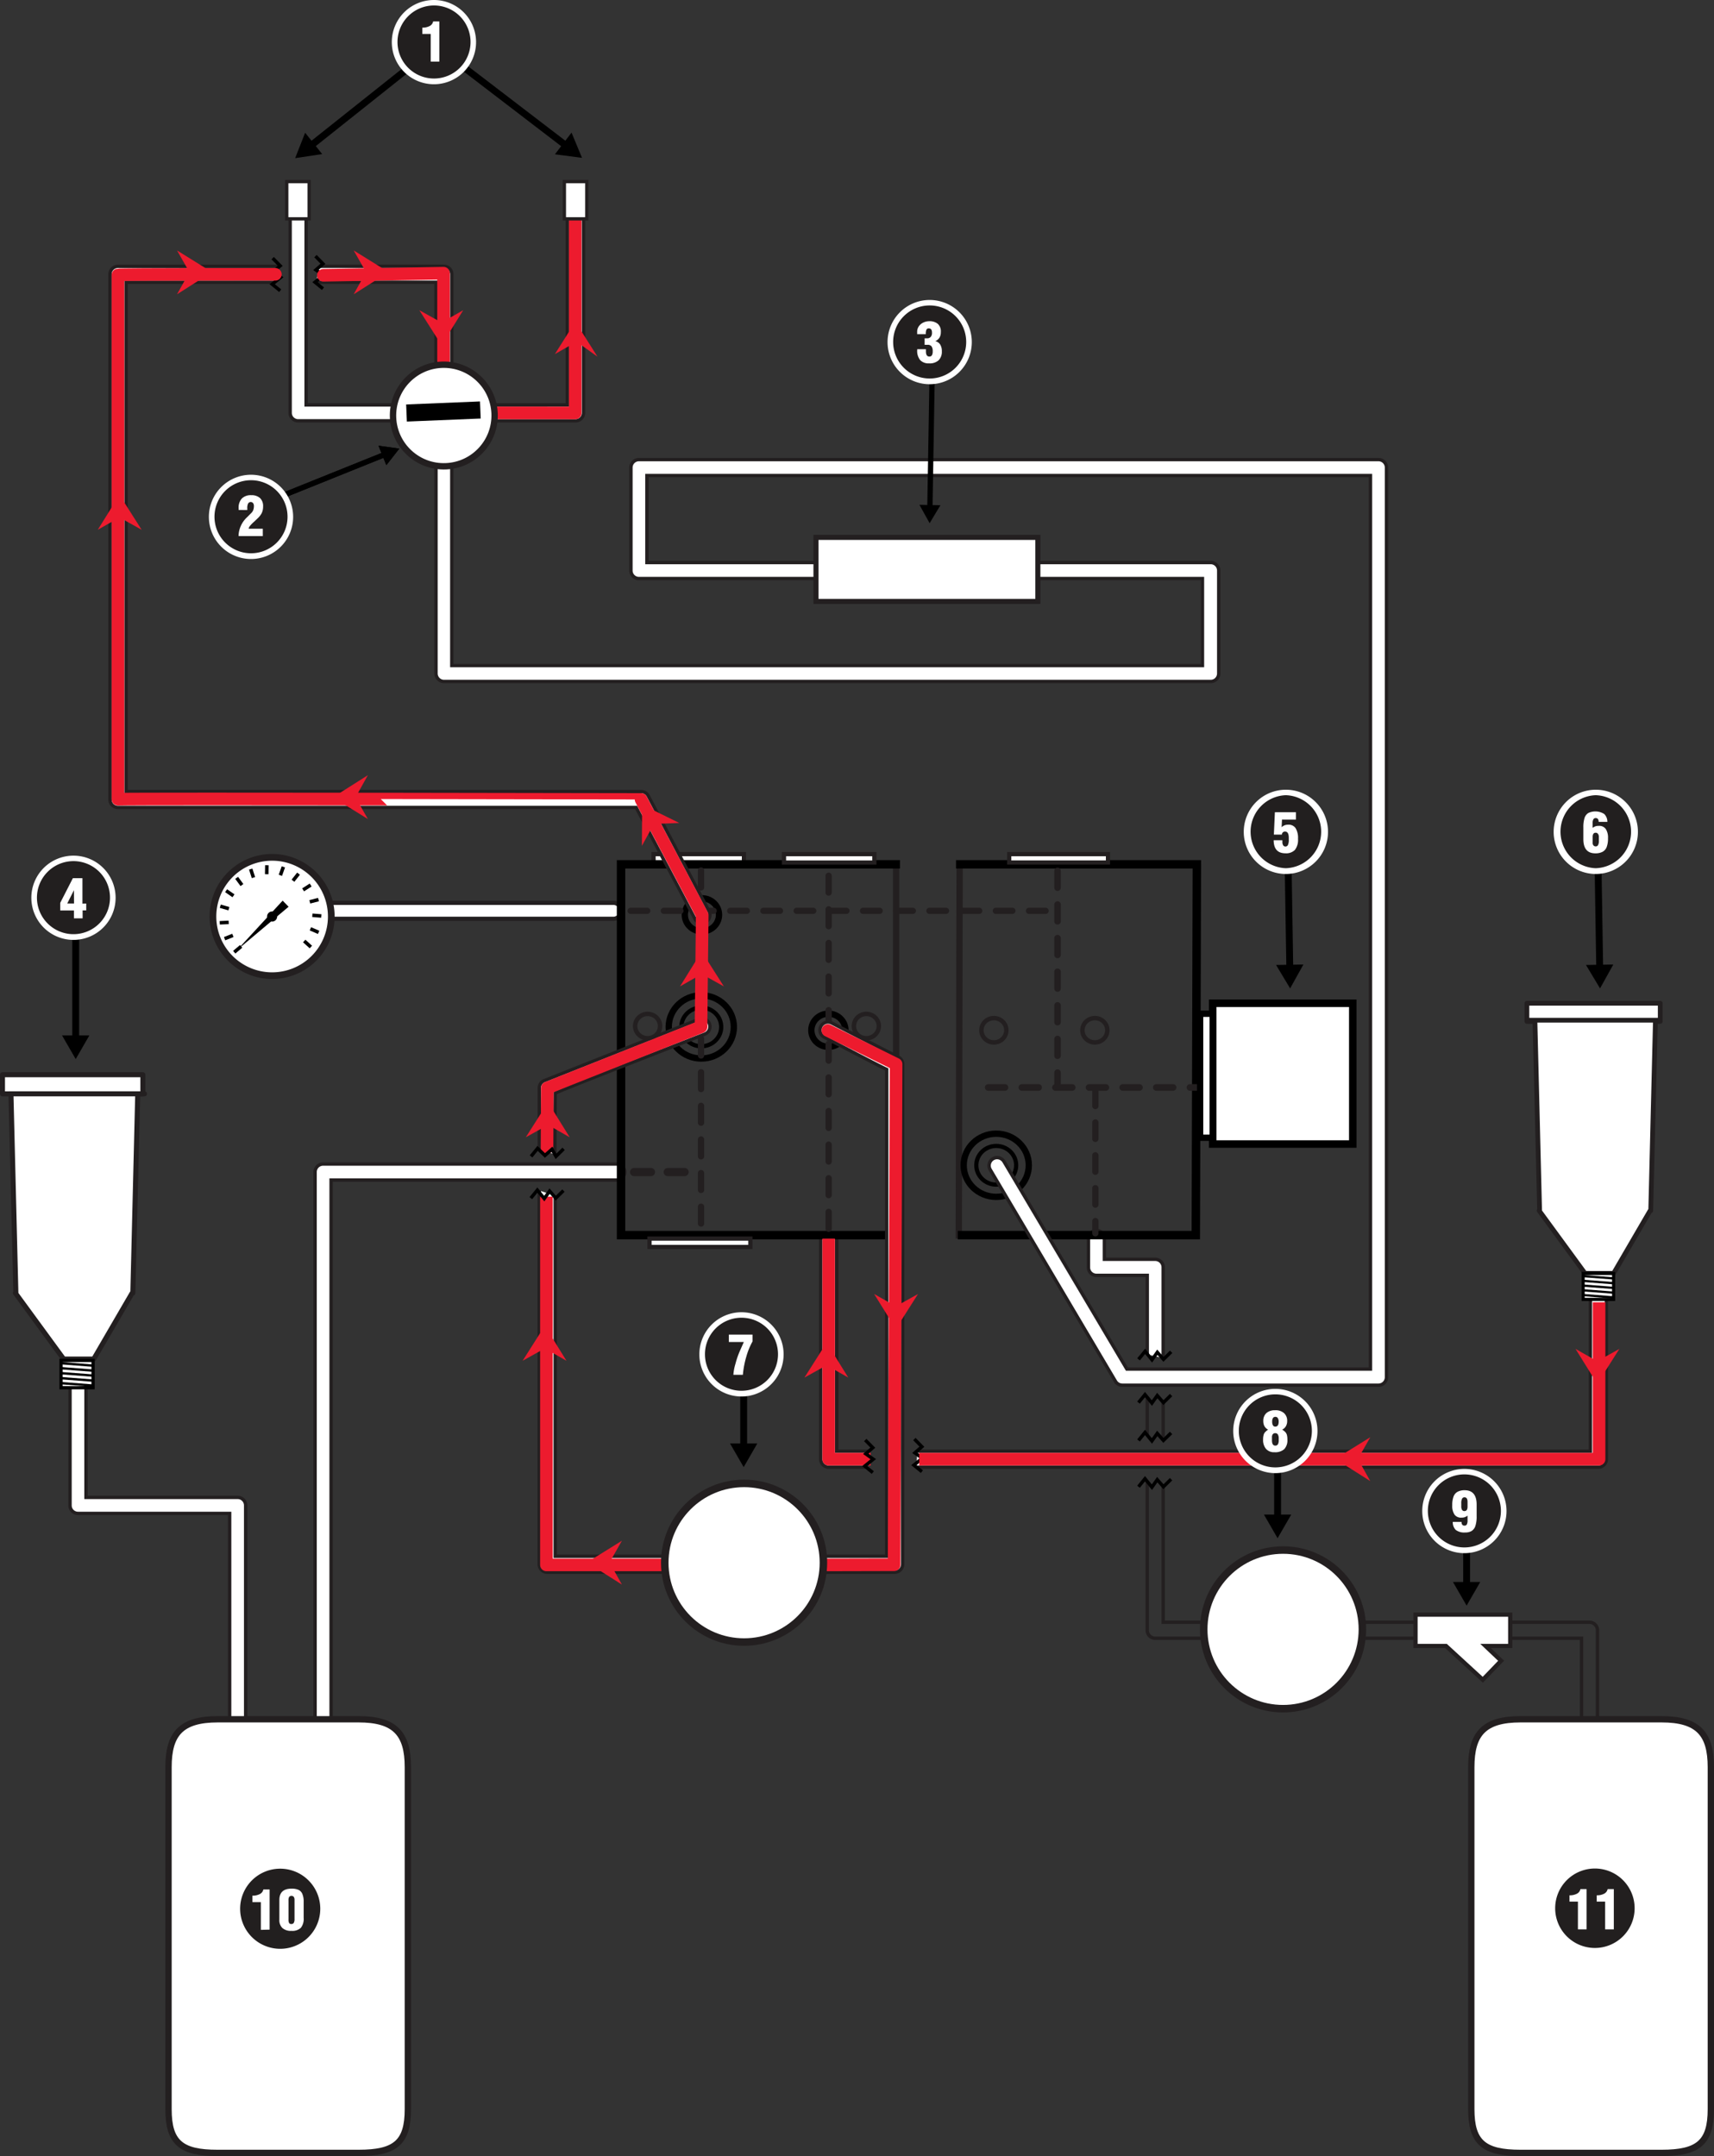 <svg xmlns="http://www.w3.org/2000/svg" viewBox="0 0 406.84 511.82"><rect x="0" y="0" width="406.84" height="511.82" fill="#333333" stroke="none"/><defs><style>.cls-1,.cls-12,.cls-13,.cls-14,.cls-17,.cls-18,.cls-19,.cls-2,.cls-20,.cls-21,.cls-23,.cls-24,.cls-25,.cls-28,.cls-29,.cls-3,.cls-30,.cls-34,.cls-35,.cls-36,.cls-37,.cls-5,.cls-6{fill:#fff;}.cls-1,.cls-12,.cls-13,.cls-17,.cls-18,.cls-19,.cls-2,.cls-22,.cls-23,.cls-26,.cls-27,.cls-28,.cls-3,.cls-34,.cls-35,.cls-36,.cls-37,.cls-4,.cls-6,.cls-9{stroke:#231f20;}.cls-1,.cls-10,.cls-17,.cls-21{stroke-width:1.5px;}.cls-2{stroke-width:1.5px;}.cls-3,.cls-4,.cls-7{stroke-width:0.8px;}.cls-10,.cls-11,.cls-16,.cls-22,.cls-26,.cls-27,.cls-31,.cls-32,.cls-38,.cls-39,.cls-4,.cls-40,.cls-41,.cls-7,.cls-8,.cls-9{fill:none;}.cls-5{isolation:isolate;}.cls-11,.cls-6{stroke-width:1px;}.cls-10,.cls-11,.cls-16,.cls-20,.cls-21,.cls-24,.cls-25,.cls-29,.cls-30,.cls-39,.cls-41,.cls-7,.cls-8{stroke:#000;}.cls-8{stroke-width:2px;}.cls-9{stroke-width:1.05px;}.cls-12,.cls-13,.cls-17,.cls-18,.cls-19,.cls-22,.cls-23,.cls-26,.cls-27,.cls-28,.cls-32,.cls-38{stroke-linecap:round;}.cls-12,.cls-13,.cls-17,.cls-18,.cls-19,.cls-22,.cls-23,.cls-26,.cls-27,.cls-28,.cls-31,.cls-32,.cls-38{stroke-linejoin:round;}.cls-12{stroke-width:1.48px;stroke-dasharray:3.94;}.cls-13{stroke-width:1.57px;}.cls-13,.cls-17,.cls-18,.cls-26{stroke-dasharray:3.99;}.cls-15{fill:#231f20;}.cls-16{stroke-width:0.83px;}.cls-18{stroke-width:1.55px;}.cls-19{stroke-width:1.49px;stroke-dasharray:3.9;}.cls-20{stroke-width:1.78px;}.cls-22,.cls-23{stroke-width:1.13px;}.cls-24{stroke-width:0.74px;}.cls-25{stroke-width:0.53px;}.cls-26{stroke-width:1.95px;}.cls-27,.cls-28{stroke-width:1.19px;}.cls-29{stroke-width:0.77px;}.cls-30{stroke-width:0.56px;}.cls-31,.cls-32,.cls-38{stroke:#ed1b2e;}.cls-31,.cls-32{stroke-width:2.99px;}.cls-33{fill:#ed1b2e;}.cls-34{stroke-width:1.51px;}.cls-35{stroke-width:1.78px;}.cls-36{stroke-width:0.78px;}.cls-37{stroke-width:1.2px;}.cls-38{stroke-width:2.89px;}.cls-39{stroke-width:1.25px;}.cls-41{stroke-width:1.63px;}.cls-42{fill:#221f1f;}</style></defs><title>Flow diagrams_Add Chemicals</title><g id="Layer_2" data-name="Layer 2"><line class="cls-1" x1="212.7" y1="205.18" x2="212.7" y2="293.2"/><line class="cls-2" x1="227.78" y1="205.18" x2="227.58" y2="294.02"/><path class="cls-3" d="M78.59,412.56V280.12h67.94a1.9,1.9,0,0,0,0-3.79H76.69a1.89,1.89,0,0,0-1.9,1.9V411.56"/><path class="cls-3" d="M134.66,46.81V96.12h-62V46.81a1.9,1.9,0,0,0-3.79,0V98a1.9,1.9,0,0,0,1.9,1.9h65.84a1.9,1.9,0,0,0,1.9-1.9V46.81a1.9,1.9,0,0,0-3.79,0Z"/><path class="cls-3" d="M276.1,341.79v-9.44"/><path class="cls-4" d="M379.18,417.21V387a1.9,1.9,0,0,0-1.9-1.9H276.1V352.35"/><path class="cls-4" d="M272.31,351.65V387a1.9,1.9,0,0,0,1.9,1.9H375.39v27.35c0-1.56,0,0,0,.33"/><path class="cls-3" d="M272.31,331.5v9.3"/><path class="cls-3" d="M276.1,322.38V300.84a1.9,1.9,0,0,0-1.9-1.9H262.14v-5.09a1.9,1.9,0,0,0-3.79,0v7a1.9,1.9,0,0,0,1.9,1.9h12.07v18.79"/><path class="cls-3" d="M217.5,348.29H379.4a1.9,1.9,0,0,0,1.89-1.9V305.74a1.9,1.9,0,1,0-3.79,0V344.5H217.75"/><path class="cls-3" d="M206.53,344.5H198.6V294.56a1.9,1.9,0,1,0-3.79,0v51.83a1.9,1.9,0,0,0,1.9,1.9H206"/><line class="cls-5" x1="69.41" y1="216.22" x2="146.69" y2="216.22"/><path class="cls-6" d="M68.41,214.32a1.9,1.9,0,1,0,0,3.79h77.29a1.9,1.9,0,0,0,0-3.79Z"/><rect class="cls-6" x="155.13" y="202.76" width="21.45" height="2"/><polyline class="cls-7" points="381.43 416.09 379.61 417.88 378.15 416.2 376.88 417.99 375.24 415.98 373.7 417.88"/><polyline class="cls-8" points="214.36 293.2 147.41 293.2 147.41 205.18 213.61 205.18"/><polyline class="cls-8" points="226.93 205.18 284.09 205.18 283.84 293.2 227.34 293.2"/><ellipse class="cls-9" cx="205.64" cy="243.58" rx="2.96" ry="2.89"/><ellipse class="cls-9" cx="235.91" cy="244.57" rx="2.96" ry="2.89"/><ellipse class="cls-9" cx="259.88" cy="244.57" rx="2.96" ry="2.89"/><ellipse class="cls-10" cx="236.47" cy="276.62" rx="7.73" ry="7.5"/><ellipse class="cls-11" cx="236.47" cy="276.62" rx="4.73" ry="4.59"/><ellipse class="cls-10" cx="166.61" cy="217.17" rx="4.06" ry="3.93"/><ellipse class="cls-10" cx="196.63" cy="244.57" rx="4.05" ry="3.93"/><ellipse class="cls-10" cx="166.46" cy="243.78" rx="7.73" ry="7.5"/><ellipse class="cls-11" cx="166.46" cy="243.78" rx="4.73" ry="4.59"/><line class="cls-12" x1="149.69" y1="216.22" x2="251.26" y2="216.22"/><line class="cls-13" x1="234.56" y1="258.15" x2="293.17" y2="258.15"/><ellipse class="cls-14" cx="64.6" cy="217.57" rx="13.86" ry="13.81"/><path class="cls-15" d="M49.75,217.57A14.84,14.84,0,1,1,64.59,232.4,14.84,14.84,0,0,1,49.75,217.57Zm14.84,13.25a13.25,13.25,0,1,0-13.25-13.25A13.25,13.25,0,0,0,64.59,230.82Z"/><polygon points="56.28 225.52 68.5 215.25 67.09 213.8 56.28 225.52"/><line class="cls-16" x1="55.6" y1="226.04" x2="57.23" y2="224.66"/><line class="cls-16" x1="53.31" y1="222.83" x2="55.28" y2="222.05"/><line class="cls-16" x1="52.16" y1="219.06" x2="54.28" y2="218.96"/><line class="cls-16" x1="52.29" y1="215.13" x2="54.33" y2="215.71"/><line class="cls-16" x1="53.67" y1="211.44" x2="55.42" y2="212.65"/><line class="cls-16" x1="56.17" y1="208.39" x2="57.43" y2="210.1"/><line class="cls-16" x1="59.51" y1="206.31" x2="60.16" y2="208.33"/><line class="cls-16" x1="63.34" y1="205.4" x2="63.31" y2="207.53"/><line class="cls-16" x1="67.26" y1="205.78" x2="66.55" y2="207.79"/><line class="cls-16" x1="70.86" y1="207.4" x2="69.54" y2="209.07"/><line class="cls-16" x1="73.74" y1="210.09" x2="71.95" y2="211.24"/><line class="cls-16" x1="75.6" y1="213.55" x2="73.54" y2="214.08"/><line class="cls-16" x1="76.26" y1="217.44" x2="74.14" y2="217.27"/><line class="cls-16" x1="75.63" y1="221.33" x2="73.68" y2="220.49"/><line class="cls-16" x1="73.79" y1="224.81" x2="72.21" y2="223.38"/><circle cx="64.59" cy="217.57" r="1.2"/><line class="cls-17" x1="166.4" y1="206.66" x2="166.4" y2="291.93"/><line class="cls-17" x1="196.69" y1="207.89" x2="196.69" y2="293.16"/><line class="cls-18" x1="251.02" y1="206.74" x2="251.02" y2="257.39"/><line class="cls-19" x1="260" y1="258.66" x2="260" y2="292.77"/><path class="cls-3" d="M75,67h28.49v92.87a1.9,1.9,0,0,0,1.9,1.9h182a1.89,1.89,0,0,0,1.89-1.9V135.44a1.9,1.9,0,0,0-1.89-1.9H153.55V112.89H325.3V325H267.48L238.3,275.73a1.89,1.89,0,1,0-3.26,1.93l29.73,50.24a1.89,1.89,0,0,0,1.63.93h60.8a1.9,1.9,0,0,0,1.9-1.9V111a1.9,1.9,0,0,0-1.9-1.9H151.66a1.9,1.9,0,0,0-1.9,1.9v24.44a1.9,1.9,0,0,0,1.9,1.9H285.42V158H107.24V65.11a1.89,1.89,0,0,0-1.89-1.9H75.89"/><path class="cls-3" d="M66.33,63.22H28a1.89,1.89,0,0,0-1.89,1.9V189.78a1.89,1.89,0,0,0,1.89,1.9H151l14,26.53a1.9,1.9,0,0,0,3.35-1.77L153.85,188.9a1.9,1.9,0,0,0-1.67-1H29.93V67H65.2"/><rect class="cls-20" x="287.85" y="238.16" width="33.25" height="33.42"/><rect class="cls-21" x="284.86" y="240.65" width="2.99" height="29.43"/><rect class="cls-6" x="154.17" y="294.02" width="23.94" height="1.99"/><rect class="cls-6" x="186.09" y="202.76" width="21.45" height="2"/><rect class="cls-6" x="239.55" y="202.76" width="23.44" height="1.99"/><polygon class="cls-14" points="394.08 238.16 362.43 238.16 362.43 242.47 364.34 242.47 365.45 287.39 365.34 287.39 376.23 302.28 383.01 302.28 391.67 287.41 391.82 287.41 392.93 242.47 394.08 242.47 394.08 238.16"/><polygon class="cls-22" points="394.08 238.16 362.43 238.16 362.43 242.47 364.34 242.47 365.45 287.39 365.34 287.39 376.23 302.28 383.01 302.28 391.67 287.41 391.82 287.41 392.93 242.47 394.08 242.47 394.08 238.16"/><line class="cls-23" x1="363.01" y1="242.18" x2="393.51" y2="242.18"/><rect class="cls-24" x="375.78" y="302.3" width="7.23" height="6.16"/><line class="cls-25" x1="383" y1="307.99" x2="375.78" y2="307.43"/><line class="cls-25" x1="383" y1="306.86" x2="375.78" y2="306.31"/><line class="cls-25" x1="383" y1="305.74" x2="375.78" y2="305.18"/><line class="cls-25" x1="383" y1="304.61" x2="375.78" y2="304.06"/><line class="cls-25" x1="383" y1="303.48" x2="375.78" y2="302.93"/><path class="cls-3" d="M128,282.62v88.71a1.89,1.89,0,0,0,1.9,1.9h82.46a1.9,1.9,0,0,0,1.9-1.9V252.63a1.89,1.89,0,0,0-1.12-1.73l-15.72-8.05a1.9,1.9,0,1,0-1.55,3.46s12.67,6.68,14.6,7.55V369.43H131.79V283.86"/><path class="cls-3" d="M131.71,274c0-8.57.08-14,.08-14.51,2-1,35.48-14,35.48-14a1.9,1.9,0,1,0-1.62-3.42l-36.56,14.5a1.89,1.89,0,0,0-1.08,1.71V273"/><path class="cls-3" d="M58.31,409.23V357.36a1.9,1.9,0,0,0-1.9-1.9h-36V323.79a1.9,1.9,0,1,0-3.79,0v33.57a1.89,1.89,0,0,0,1.89,1.9h36v49"/><line class="cls-26" x1="162.49" y1="278.23" x2="148.52" y2="278.23"/><polygon class="cls-14" points="33.91 255.13 0.59 255.13 0.59 259.67 2.6 259.67 3.77 306.95 3.65 306.95 15.11 322.62 22.25 322.62 31.36 306.97 31.53 306.97 32.69 259.67 33.91 259.67 33.91 255.13"/><polygon class="cls-27" points="33.91 255.13 0.59 255.13 0.59 259.67 2.6 259.67 3.77 306.95 3.65 306.95 15.11 322.62 22.25 322.62 31.36 306.97 31.53 306.97 32.69 259.67 33.91 259.67 33.91 255.13"/><line class="cls-28" x1="2.2" y1="259.66" x2="34.3" y2="259.66"/><rect class="cls-29" x="14.49" y="322.94" width="7.6" height="6.49"/><line class="cls-30" x1="22.09" y1="328.92" x2="14.49" y2="328.34"/><line class="cls-30" x1="22.09" y1="327.74" x2="14.49" y2="327.16"/><line class="cls-30" x1="22.09" y1="326.55" x2="14.49" y2="325.97"/><line class="cls-30" x1="22.09" y1="325.37" x2="14.49" y2="324.79"/><line class="cls-30" x1="22.09" y1="324.19" x2="14.49" y2="323.6"/><polyline class="cls-7" points="64.72 61.28 66.51 63.1 64.83 64.55 66.62 65.83 64.61 67.47 66.51 69.01"/><polyline class="cls-7" points="74.88 60.8 76.66 62.62 74.99 64.08 76.78 65.35 74.77 66.99 76.66 68.53"/><polyline class="cls-7" points="217.04 341.61 218.82 343.43 217.15 344.89 218.93 346.16 216.92 347.8 218.82 349.35"/><polyline class="cls-7" points="80.83 411.19 79.02 412.97 77.56 411.3 76.29 413.08 74.65 411.07 73.1 412.97"/><path class="cls-1" d="M96.81,500.7c0,7.93-3,10.37-11.69,10.37H51.64C43,511.08,40,508.64,40,500.7V419.5c0-7.93,3-11.37,11.69-11.37H85.12c8.66,0,11.69,3.44,11.69,11.37Z"/><path class="cls-1" d="M406.09,500.7c0,7.93-3,10.37-11.69,10.37H360.92c-8.66,0-11.69-2.44-11.69-10.37V419.5c0-7.93,3-11.37,11.69-11.37H394.4c8.66,0,11.69,3.44,11.69,11.37Z"/><ellipse class="cls-9" cx="153.72" cy="243.58" rx="2.96" ry="2.89"/><polyline class="cls-31" points="206.67 346.39 196.69 346.39 196.69 294.02"/><path class="cls-32" d="M166.4,243.58l.28-26.34-14.52-27.46S32.78,189.54,28,189.72V65.27c.53-.18,37.36-.15,37.36-.15"/><polyline class="cls-32" points="136.54 52.39 136.54 98.03 111.79 98.01"/><polyline class="cls-32" points="76.75 65.35 105.28 64.85 105.28 85.54"/><polygon class="cls-33" points="42.02 59.45 44.95 64.6 42.02 69.86 50.31 64.6 42.02 59.45"/><polygon class="cls-33" points="147.62 365.75 144.69 370.9 147.62 376.16 139.33 370.9 147.62 365.75"/><polygon class="cls-33" points="325.25 341.19 322.32 346.33 325.25 351.59 316.95 346.33 325.25 341.19"/><polygon class="cls-33" points="83.95 59.45 86.88 64.6 83.95 69.86 92.25 64.6 83.95 59.45"/><polygon class="cls-33" points="87.32 194.43 84.39 189.28 87.32 184.02 79.02 189.28 87.32 194.43"/><polygon class="cls-33" points="23.21 125.76 28.36 122.83 33.62 125.76 28.36 117.47 23.21 125.76"/><polygon class="cls-33" points="131.71 84.06 136.86 81.12 141.82 84.67 136.56 76.37 131.71 84.06"/><polygon class="cls-33" points="109.95 73.64 104.8 76.57 99.54 73.64 104.8 81.93 109.95 73.64"/><polygon class="cls-33" points="152.36 200.79 155.22 195.6 161.24 195.36 152.42 191.03 152.36 200.79"/><circle class="cls-34" cx="105.35" cy="98.63" r="12.06" transform="translate(-3.96 4.41) rotate(-2.35)"/><rect x="96.48" y="95.66" width="17.54" height="4.06" transform="translate(-3.93 4.41) rotate(-2.36)"/><polyline class="cls-32" points="195.5 371.49 212.23 371.45 212.7 252.62 196.5 244.63"/><polygon class="cls-33" points="134.46 323.03 129.31 320.09 124.05 323.03 129.31 314.73 134.46 323.03"/><polygon class="cls-33" points="201.35 327.02 196.21 324.09 190.94 327.02 196.21 318.72 201.35 327.02"/><polygon class="cls-33" points="135.22 269.97 130.08 267.04 124.81 269.97 130.08 261.67 135.22 269.97"/><polygon class="cls-33" points="161.41 234.16 166.55 231.23 171.82 234.16 166.55 225.87 161.41 234.16"/><polygon class="cls-33" points="207.49 307.18 212.64 310.11 217.9 307.18 212.64 315.47 207.49 307.18"/><polygon class="cls-33" points="373.97 320.21 379.12 323.14 384.38 320.21 379.12 328.5 373.97 320.21"/><polyline class="cls-32" points="129.84 272.45 129.93 258.25 166.4 243.75"/><polyline class="cls-31" points="157.26 371.49 129.7 371.49 129.7 284.07"/><polygon class="cls-6" points="335.99 383.3 358.47 383.3 358.47 390.73 352.61 390.73 356.31 394.24 351.96 398.75 343.22 390.73 335.99 390.73 335.99 383.3"/><circle class="cls-35" cx="304.55" cy="386.79" r="18.83"/><polyline class="cls-7" points="133.74 282.63 131.92 284.42 130.46 282.75 129.19 284.53 127.55 282.52 126 284.42"/><polyline class="cls-7" points="133.78 272.72 131.97 274.51 131.01 272.82 129.35 274.29 127.6 272.61 126.05 274.51"/><polyline class="cls-7" points="277.97 351.14 276.15 352.93 274.69 351.25 273.42 353.04 271.78 351.03 270.24 352.93"/><polyline class="cls-7" points="277.97 331.17 276.15 332.96 274.69 331.28 273.42 333.07 271.78 331.06 270.24 332.96"/><polyline class="cls-7" points="277.97 340.16 276.15 341.94 274.69 340.27 273.42 342.06 271.78 340.04 270.24 341.94"/><polyline class="cls-7" points="277.99 320.9 276.17 322.69 274.71 321.01 273.44 322.8 271.8 320.79 270.25 322.69"/><rect class="cls-36" x="68.06" y="43.11" width="5.32" height="8.84"/><rect class="cls-36" x="133.96" y="43.11" width="5.32" height="8.84"/><rect class="cls-37" x="193.68" y="127.57" width="52.67" height="15.2"/><polyline class="cls-7" points="205.38 341.84 207.17 343.66 205.5 345.12 207.28 346.39 205.27 348.03 207.17 349.57"/><circle class="cls-35" cx="176.62" cy="370.97" r="18.83"/><polyline class="cls-31" points="218.18 346.39 379.56 346.39 379.56 309.14"/><path class="cls-38" d="M7.24,192.51"/></g><g id="text"><line class="cls-39" x1="66.12" y1="118.04" x2="91.45" y2="107.84"/><polygon points="91.7 110.43 94.78 106.5 89.84 105.8 91.7 110.43"/><path class="cls-40" d="M145.41,34.63"/><line class="cls-41" x1="109.56" y1="15.57" x2="134.45" y2="34.63"/><polygon points="131.72 36.63 138.15 37.47 135.66 31.48 131.72 36.63"/><line class="cls-41" x1="97.67" y1="15.57" x2="73.71" y2="34.63"/><polygon points="72.43 31.51 70.06 37.54 76.47 36.58 72.43 31.51"/><path class="cls-42" d="M103,19.28A9.32,9.32,0,1,1,112.34,10,9.33,9.33,0,0,1,103,19.28Z"/><path class="cls-14" d="M103,1.3A8.67,8.67,0,1,1,94.35,10,8.67,8.67,0,0,1,103,1.3M103,0a10,10,0,1,0,10,10A10,10,0,0,0,103,0Z"/><path class="cls-14" d="M102.24,14.63V8.06h-2V6.56A3.55,3.55,0,0,0,102,6.17a1.55,1.55,0,0,0,.81-1.08h1.47v9.54Z"/><line class="cls-39" x1="66.12" y1="118.04" x2="91.45" y2="107.84"/><polygon points="91.7 110.43 94.78 106.5 89.84 105.8 91.7 110.43"/><path class="cls-42" d="M59.58,131.94a9.32,9.32,0,1,1,9.32-9.32A9.33,9.33,0,0,1,59.58,131.94Z"/><path class="cls-14" d="M59.58,114a8.67,8.67,0,1,1-8.67,8.67A8.67,8.67,0,0,1,59.58,114m0-1.3a10,10,0,1,0,10,10,10,10,0,0,0-10-10Z"/><path class="cls-14" d="M62.45,120.22a3.56,3.56,0,0,1-.33,1.59,4.61,4.61,0,0,1-1,1.27l-.73.7a8.59,8.59,0,0,0-1,1,1.67,1.67,0,0,0-.38.73h3.37v1.75H56.63V127a6.27,6.27,0,0,1,2-4.2l1-1a2.06,2.06,0,0,0,.48-.71,2.83,2.83,0,0,0,.16-.94,1.17,1.17,0,0,0-.2-.72.72.72,0,0,0-1.18.1,2.38,2.38,0,0,0-.2,1.12v.42H56.64v-.4a3.21,3.21,0,0,1,.77-2.34,3,3,0,0,1,2.22-.78,3,3,0,0,1,2.09.68A2.6,2.6,0,0,1,62.45,120.22Z"/><line class="cls-39" x1="221.25" y1="89.39" x2="220.72" y2="120.61"/><polygon points="218.24 119.84 220.66 124.2 223.22 119.93 218.24 119.84"/><path class="cls-42" d="M220.72,90.5A9.32,9.32,0,1,1,230,81.18,9.33,9.33,0,0,1,220.72,90.5Z"/><path class="cls-14" d="M220.72,72.51A8.67,8.67,0,1,1,212,81.18a8.67,8.67,0,0,1,8.67-8.67m0-1.3a10,10,0,1,0,10,10,10,10,0,0,0-10-10Z"/><path class="cls-14" d="M223.32,78.82a2.53,2.53,0,0,1-.31,1.31,2.29,2.29,0,0,1-1,.86v0a1.83,1.83,0,0,1,1.15.79,2.92,2.92,0,0,1,.4,1.61,2.83,2.83,0,0,1-.77,2.14,3.13,3.13,0,0,1-2.25.73,2.74,2.74,0,0,1-2.12-.77,3.46,3.46,0,0,1-.71-2.41v-.18h2.07v.52q0,1.22.82,1.22a.67.67,0,0,0,.6-.3,1.79,1.79,0,0,0,.19-.95,2,2,0,0,0-.27-1.16,1.12,1.12,0,0,0-1-.37h-.65V80.32l.62,0a1.1,1.1,0,0,0,.85-.37,1.47,1.47,0,0,0,.28-1q0-1-.77-1a.57.57,0,0,0-.54.29,2.32,2.32,0,0,0-.16,1v.09H217.7v-.55a2.24,2.24,0,0,1,.41-1.34,2.68,2.68,0,0,1,1.07-.88,3.19,3.19,0,0,1,1.36-.31,3,3,0,0,1,2.07.64A2.39,2.39,0,0,1,223.32,78.82Z"/><line class="cls-41" x1="17.97" y1="221.29" x2="17.97" y2="246.75"/><polygon points="14.73 245.8 17.97 251.41 21.21 245.8 14.73 245.8"/><path class="cls-42" d="M17.44,222.4a9.32,9.32,0,1,1,9.32-9.32A9.33,9.33,0,0,1,17.44,222.4Z"/><path class="cls-14" d="M17.44,204.42a8.67,8.67,0,1,1-8.67,8.67,8.67,8.67,0,0,1,8.67-8.67m0-1.3a10,10,0,1,0,10,10,10,10,0,0,0-10-10Z"/><path class="cls-14" d="M20.47,214.48v1.63h-.86V218H17.55v-1.86H14.3v-1.82l3-5.86h2.27v6.06Zm-2.92-3.16h0l-1.59,3.16h1.61Z"/><line class="cls-41" x1="305.76" y1="205.64" x2="306.15" y2="229.96"/><polygon points="302.89 229.07 306.23 234.63 309.38 228.96 302.89 229.07"/><path class="cls-42" d="M305.22,206.75a9.32,9.32,0,1,1,6.59-2.73,9.33,9.33,0,0,1-6.59,2.73Z"/><path class="cls-14" d="M305.22,188.77a8.67,8.67,0,0,1,0,17.33h0a8.67,8.67,0,0,1,0-17.33h0m0-1.3h0a10,10,0,1,0,10,10,10,10,0,0,0-10-10Z"/><path class="cls-14" d="M304.3,194.55l-.09,1.82a2.43,2.43,0,0,1,.71-.46,2.22,2.22,0,0,1,.82-.14,2,2,0,0,1,1.78.81,4.46,4.46,0,0,1,.58,2.55,3.87,3.87,0,0,1-.73,2.62,2.89,2.89,0,0,1-2.26.81q-2.77,0-2.79-3.1h2.07l0,.47a1.43,1.43,0,0,0,.21.77.62.62,0,0,0,.53.25.63.63,0,0,0,.58-.37,2.92,2.92,0,0,0,.2-1.29v-.39q0-1.49-.86-1.49a.7.7,0,0,0-.77.72h-1.91l.24-5.32h5v1.75Z"/><line class="cls-41" x1="379.32" y1="205.64" x2="379.71" y2="229.96"/><polygon points="376.45 229.07 379.79 234.63 382.94 228.96 376.45 229.07"/><path class="cls-42" d="M378.78,206.75a9.32,9.32,0,1,1,6.59-2.73,9.33,9.33,0,0,1-6.59,2.73Z"/><path class="cls-14" d="M378.78,188.77a8.67,8.67,0,0,1,0,17.33h0a8.67,8.67,0,0,1,0-17.33h0m0-1.3h0a10,10,0,1,0,10,10,10,10,0,0,0-10-10Z"/><path class="cls-14" d="M381.53,195.1h-2.07q0-.9-.7-.9a.61.61,0,0,0-.55.29,1.79,1.79,0,0,0-.18.92v1.12a2.42,2.42,0,0,1,.68-.38,2.62,2.62,0,0,1,.8-.1,1.88,1.88,0,0,1,1.63.73,3.74,3.74,0,0,1,.54,2.21,5.72,5.72,0,0,1-.32,2.1,2.13,2.13,0,0,1-1,1.13,3.61,3.61,0,0,1-1.69.35q-2.83,0-2.84-3.36v-2.78a7.29,7.29,0,0,1,.28-2.25A2.15,2.15,0,0,1,377,193a3.93,3.93,0,0,1,3.78.23A2.58,2.58,0,0,1,381.53,195.1Zm-2.78,2.58q-.71,0-.71,1v1.42a.85.85,0,0,0,.2.6.68.68,0,0,0,.53.22.59.59,0,0,0,.56-.33,1.88,1.88,0,0,0,.18-.9v-1a1.19,1.19,0,0,0-.2-.73A.66.66,0,0,0,378.75,197.68Z"/><line class="cls-41" x1="176.52" y1="329.69" x2="176.52" y2="343.61"/><polygon points="173.28 342.66 176.52 348.27 179.76 342.66 173.28 342.66"/><path class="cls-42" d="M176,330.8a9.32,9.32,0,1,1,9.32-9.32A9.33,9.33,0,0,1,176,330.8Z"/><path class="cls-14" d="M176,312.81a8.67,8.67,0,1,1-8.67,8.67,8.67,8.67,0,0,1,8.67-8.67m0-1.3a10,10,0,1,0,10,10,10,10,0,0,0-10-10Z"/><path class="cls-14" d="M176.33,326.36h-2.25a11.24,11.24,0,0,1,.48-2.58,20.75,20.75,0,0,1,1-2.95l1-2.26H173v-1.75h5.62v1.63a16.36,16.36,0,0,0-1.46,3.56A22.07,22.07,0,0,0,176.33,326.36Z"/><line class="cls-41" x1="303.25" y1="339.85" x2="303.25" y2="360.49"/><polygon points="300.01 359.54 303.25 365.15 306.49 359.54 300.01 359.54"/><path class="cls-42" d="M302.72,349a9.32,9.32,0,1,1,9.32-9.32A9.33,9.33,0,0,1,302.72,349Z"/><path class="cls-14" d="M302.72,331a8.67,8.67,0,1,1-8.67,8.67,8.67,8.67,0,0,1,8.67-8.67m0-1.3a10,10,0,1,0,10,10,10,10,0,0,0-10-10Z"/><path class="cls-14" d="M305.53,337.32a2.43,2.43,0,0,1-.31,1.25,2.06,2.06,0,0,1-.88.81v0a3.27,3.27,0,0,1,.75.58,1.68,1.68,0,0,1,.38.7,4.27,4.27,0,0,1,.11,1.07,3.07,3.07,0,0,1-.74,2.27,3.19,3.19,0,0,1-2.33.74,2.5,2.5,0,0,1-2-.79,3.22,3.22,0,0,1-.7-2.21,4.07,4.07,0,0,1,.12-1.09,1.63,1.63,0,0,1,.36-.68,4.4,4.4,0,0,1,.71-.59v0a2.08,2.08,0,0,1-.86-.81,2.48,2.48,0,0,1-.28-1.24,2.44,2.44,0,0,1,.73-1.88,3,3,0,0,1,2.07-.68,3,3,0,0,1,2.09.66A2.4,2.4,0,0,1,305.53,337.32Zm-2.83,5.85a.69.69,0,0,0,.62-.3,1.9,1.9,0,0,0,.2-1v-.34a1.87,1.87,0,0,0-.2-1,.7.7,0,0,0-.63-.31.69.69,0,0,0-.58.25,1.14,1.14,0,0,0-.19.71v.66Q301.9,343.17,302.7,343.17Zm0-4.51q.81,0,.81-1.17a1.55,1.55,0,0,0-.2-.84.64.64,0,0,0-.57-.31.66.66,0,0,0-.58.27,1.65,1.65,0,0,0-.19.92,1.55,1.55,0,0,0,.19.84A.6.6,0,0,0,302.68,338.66Z"/><line class="cls-41" x1="348.12" y1="366.89" x2="348.12" y2="376.48"/><polygon points="344.88 375.54 348.12 381.15 351.36 375.54 344.88 375.54"/><path class="cls-42" d="M347.59,368a9.32,9.32,0,1,1,9.32-9.32A9.33,9.33,0,0,1,347.59,368Z"/><path class="cls-14" d="M347.59,350a8.67,8.67,0,1,1-8.67,8.67,8.67,8.67,0,0,1,8.67-8.67m0-1.3a10,10,0,1,0,10,10,10,10,0,0,0-10-10Z"/><path class="cls-14" d="M350.5,357.18v2.74a7.2,7.2,0,0,1-.29,2.29,2.22,2.22,0,0,1-.88,1.21,2.84,2.84,0,0,1-1.53.37,3.35,3.35,0,0,1-2.25-.6,2.56,2.56,0,0,1-.71-1.92h2.07a1.15,1.15,0,0,0,.18.68.64.64,0,0,0,.53.21.59.59,0,0,0,.55-.28,2,2,0,0,0,.17-1v-1.09a2.89,2.89,0,0,1-.68.38,2.53,2.53,0,0,1-.8.1,1.88,1.88,0,0,1-1.62-.73,3.74,3.74,0,0,1-.53-2.21,5.69,5.69,0,0,1,.32-2.1,2.11,2.11,0,0,1,1-1.13,3.61,3.61,0,0,1,1.69-.34Q350.5,353.81,350.5,357.18Zm-2.16.47v-1.12q0-1.09-.73-1.09a.61.61,0,0,0-.57.34,2.28,2.28,0,0,0-.19,1.07v.73a1.59,1.59,0,0,0,.18.84.64.64,0,0,0,.58.29Q348.34,358.7,348.34,357.65Z"/><path class="cls-42" d="M66.5,463.33a10.22,10.22,0,1,1,10.22-10.22A10.23,10.23,0,0,1,66.5,463.33Z"/><path class="cls-14" d="M66.5,443.6A9.51,9.51,0,1,1,57,453.11a9.51,9.51,0,0,1,9.51-9.51m0-1.43a10.94,10.94,0,1,0,10.94,10.94A10.95,10.95,0,0,0,66.5,442.17Z"/><path class="cls-14" d="M61.92,458.12v-6.58h-2V450a3.55,3.55,0,0,0,1.78-.39,1.55,1.55,0,0,0,.81-1.08H64v9.54Z"/><path class="cls-14" d="M72.08,451.45v3.82a3.41,3.41,0,0,1-.67,2.37,2.94,2.94,0,0,1-2.23.72,3,3,0,0,1-2.16-.68,2.59,2.59,0,0,1-.71-2v-4.65q0-2.69,2.9-2.69a3.92,3.92,0,0,1,1.65.29,1.85,1.85,0,0,1,.92,1A4.58,4.58,0,0,1,72.08,451.45Zm-2.89,5.28a.6.6,0,0,0,.54-.27,1.72,1.72,0,0,0,.18-.9V451a1.2,1.2,0,0,0-.18-.71.73.73,0,0,0-1.09,0,1.58,1.58,0,0,0-.16.84v4.5a1.73,1.73,0,0,0,.17.91A.61.61,0,0,0,69.2,456.73Z"/><path class="cls-42" d="M378.57,463.12A10.13,10.13,0,1,1,388.71,453,10.15,10.15,0,0,1,378.57,463.12Z"/><path class="cls-14" d="M378.57,443.56a9.43,9.43,0,1,1-9.43,9.43,9.43,9.43,0,0,1,9.43-9.43m0-1.41A10.84,10.84,0,1,0,389.42,453a10.85,10.85,0,0,0-10.84-10.84Z"/><path class="cls-14" d="M374.54,458v-6.58h-2v-1.5a3.55,3.55,0,0,0,1.78-.39,1.55,1.55,0,0,0,.81-1.08h1.47V458Z"/><path class="cls-14" d="M381,458v-6.58h-2v-1.5a3.55,3.55,0,0,0,1.78-.39,1.55,1.55,0,0,0,.81-1.08h1.47V458Z"/></g></svg>